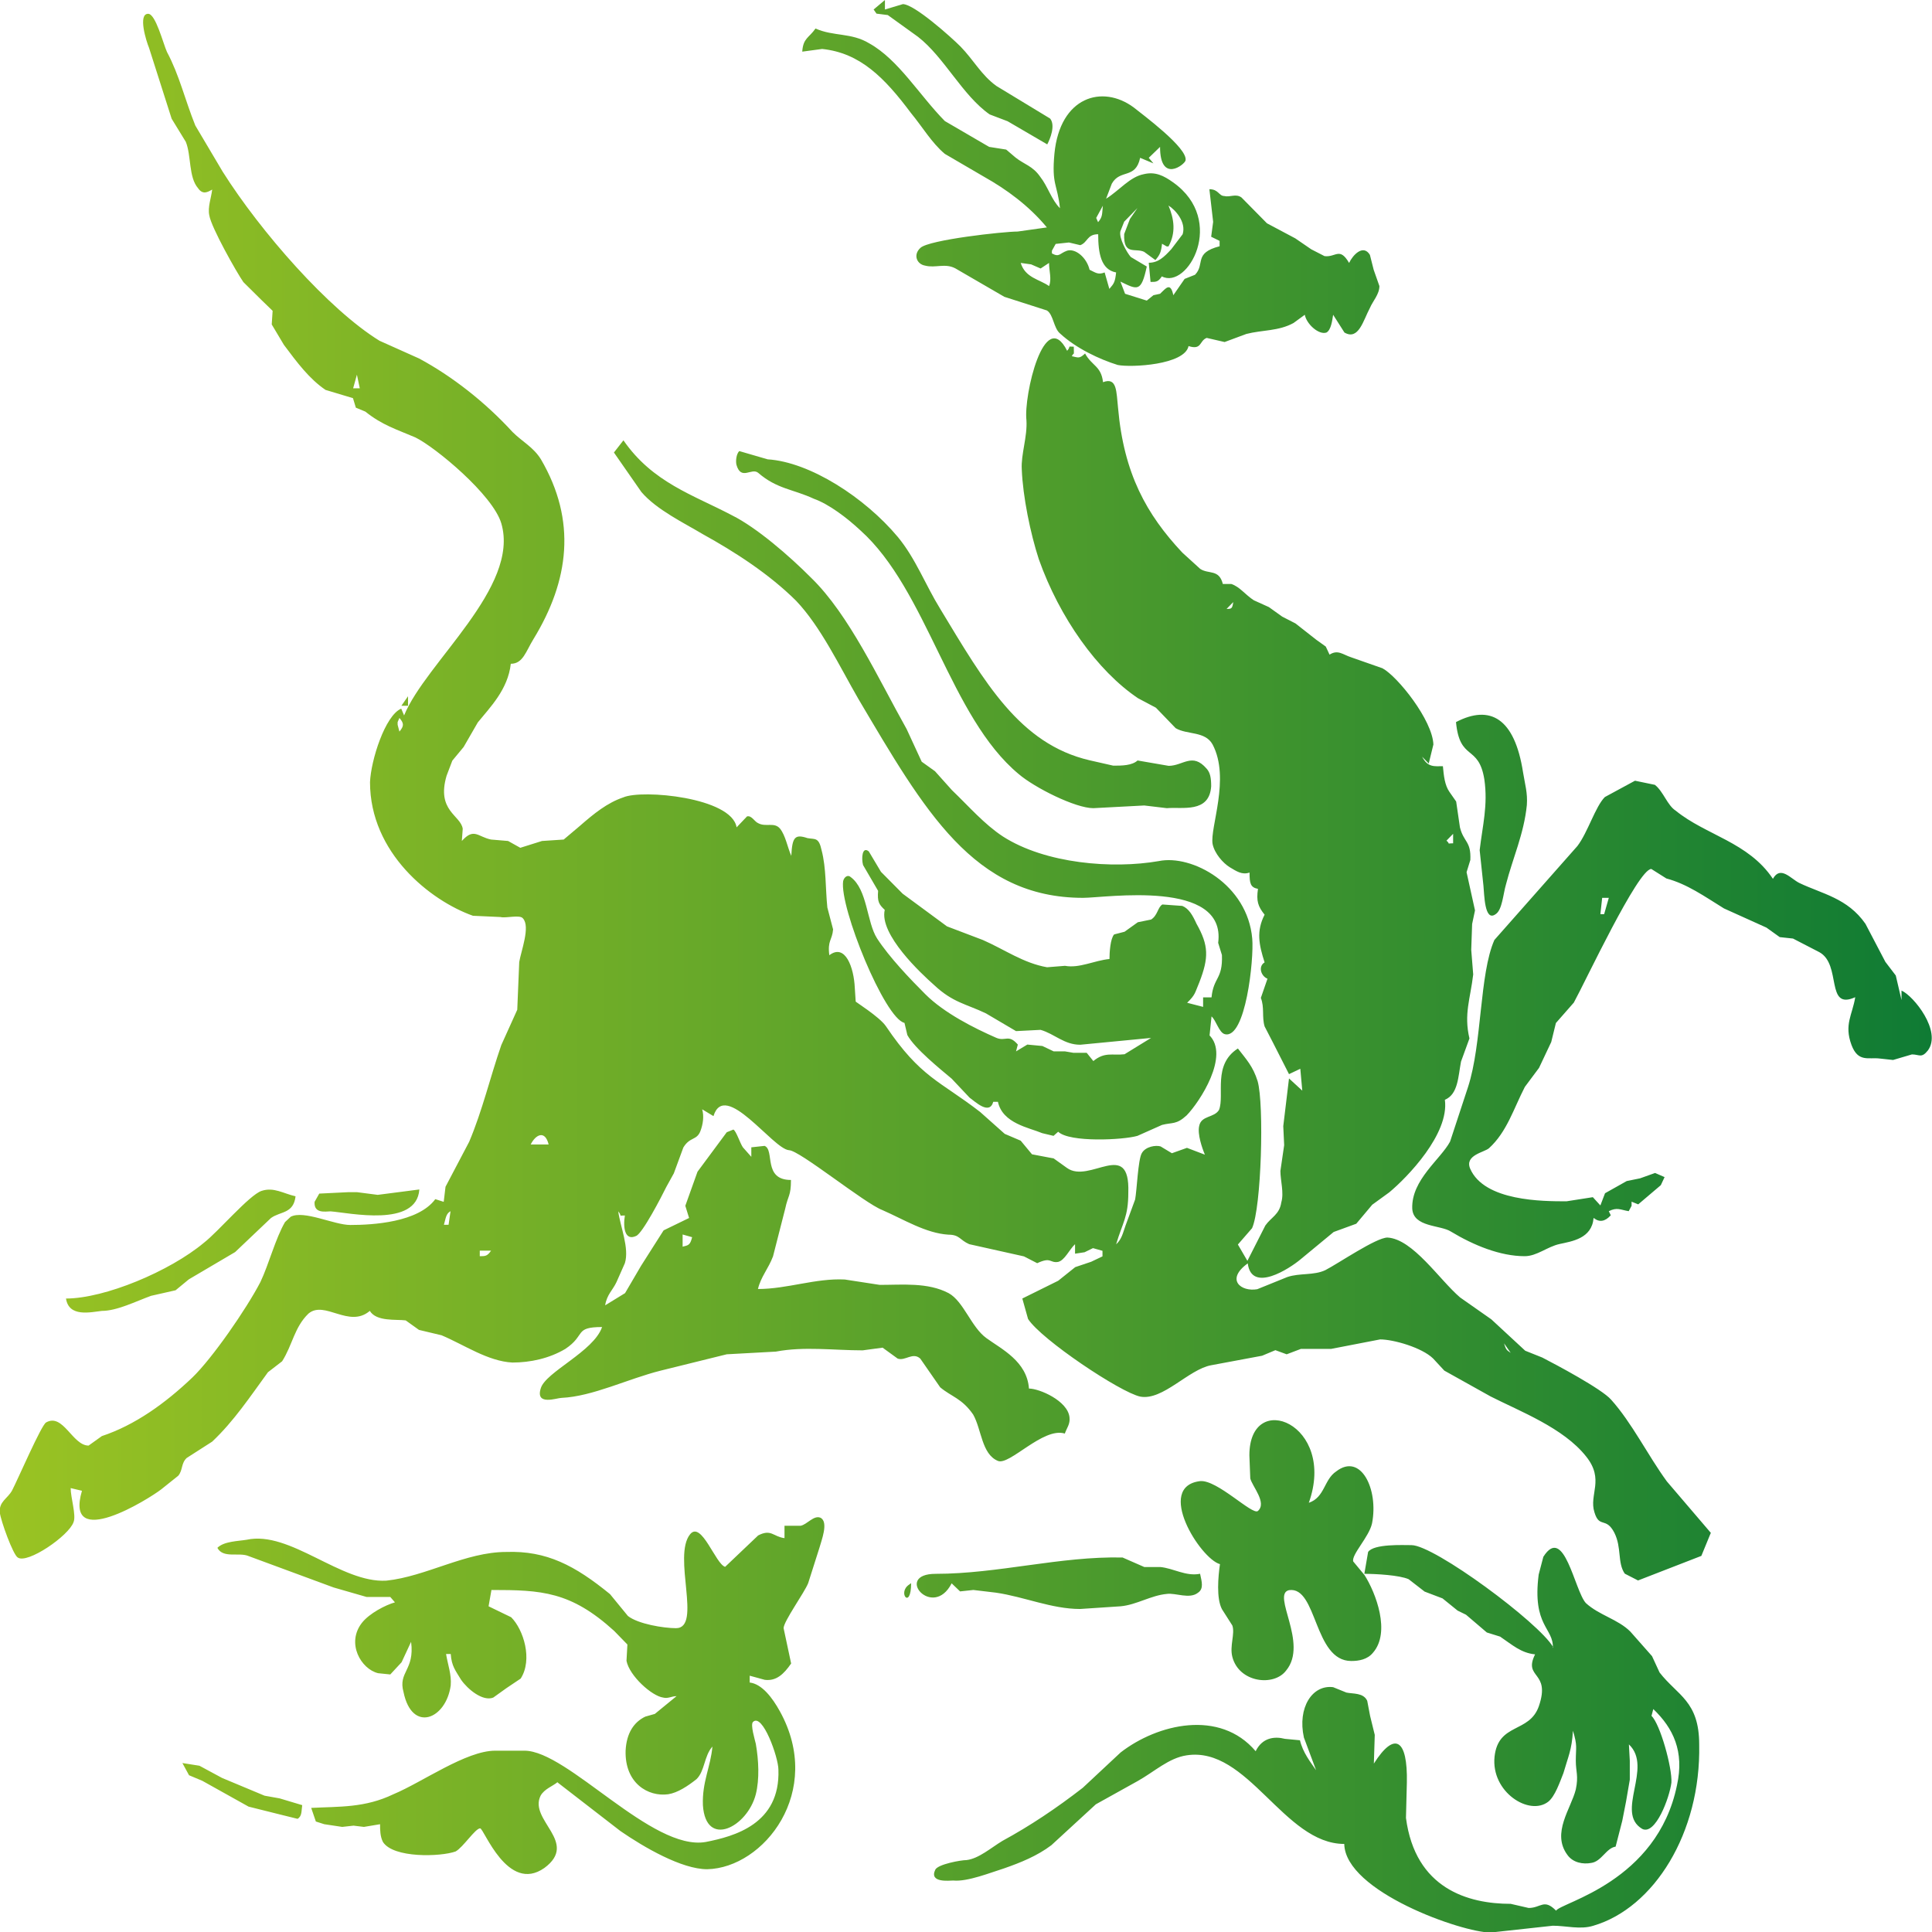 <?xml version="1.0" encoding="UTF-8"?>
<svg xmlns="http://www.w3.org/2000/svg" xmlns:xlink="http://www.w3.org/1999/xlink" id="Ebene_1" version="1.1" viewBox="0 0 107.72 107.72">
  <defs>
    <style>
      .st0 {
        fill: url(#linear-gradient);
        fill-rule: evenodd;
      }
    </style>
    <linearGradient id="linear-gradient" x1="0" y1="53.86" x2="107.72" y2="53.86" gradientUnits="userSpaceOnUse">
      <stop offset="0" stop-color="#9ac323"></stop>
      <stop offset="1" stop-color="#0f7b34"></stop>
    </linearGradient>
  </defs>
  <path class="st0" d="M86.6,91.84c-.79-1.37-6.63-5.69-7.9-5.69-.47,0-2.1-.08-2.42.38l-.21,1.22c.63,0,1.95.07,2.47.3l.89.69,1,.38.84.68.47.23,1.16.99.74.23c.68.46,1.16.91,1.95.99-.68,1.37.89.91.21,2.89-.53,1.52-2.26.91-2.47,2.81-.21,1.98,1.95,3.34,3,2.51.37-.3.63-1.06.84-1.59.26-.91.47-1.29.53-2.36.26.84.16.91.16,1.67,0,.61.16.84,0,1.6-.26,1.06-1.37,2.43-.47,3.65.32.45.89.53,1.32.45.58-.07.84-.83,1.37-.91l.37-1.44.21-1.07.21-1.22v-1.06l-.05-.91c1.37,1.29-.79,3.8.74,4.71.74.38,1.53-1.75,1.63-2.58.05-.83-.63-3.27-1.11-3.72l.1-.38c1.11,1.06,1.74,2.36,1.32,4.25-1.11,5.4-6.47,6.53-6.74,6.99-.68-.69-.84-.15-1.53-.15l-1-.23c-2.37,0-5.32-.84-5.84-4.79l.05-1.97c.05-2.43-.68-2.89-1.84-1.06l.05-1.6-.26-1.06-.16-.84c-.21-.46-.79-.38-1.16-.46l-.74-.3c-1.16-.15-2,1.14-1.63,2.81l.68,1.82c-.32-.46-.74-.99-.9-1.67l-.84-.08c-.58-.15-1.26-.07-1.63.69-2-2.36-5.48-1.52-7.53.07l-2.11,1.97c-1.47,1.14-2.95,2.13-4.48,2.96-.63.38-1.32.99-2,1.07-.32,0-1.58.23-1.74.53-.37.76.79.61,1,.61.79.08,2.1-.45,2.84-.68.89-.31,1.84-.69,2.63-1.29l2.48-2.28,2.32-1.29c.95-.53,1.74-1.29,2.74-1.44,3.42-.53,5.42,4.94,8.79,4.94.05,2.66,6.58,4.94,8.16,4.94l3.47-.38c.74,0,1.53.23,2.26,0,3.37-.99,6-5.16,5.9-10.1,0-2.43-1.21-2.73-2.21-4.02l-.42-.91-1.21-1.37c-.69-.69-1.74-.91-2.48-1.59-.63-.69-1.21-4.41-2.37-2.58l-.26.99c-.37,2.89.84,2.96.79,4.1h0ZM31.06,99.36l3.53,2.73c1.32.91,3.42,2.13,4.84,2.13,3.16-.07,6.53-4.33,4.05-8.81-.42-.76-1-1.52-1.68-1.6v-.38l.84.23c.63.08,1.05-.3,1.47-.91l-.42-1.97c0-.38,1.16-1.98,1.37-2.51l.63-1.98c.1-.38.53-1.44.05-1.67-.37-.15-.74.38-1.1.45h-.9v.69c-.63-.08-.74-.53-1.47-.15l-1.84,1.75c-.53-.15-1.32-2.58-1.95-1.82-1,1.22.68,5.24-.79,5.24-.68,0-2.11-.23-2.68-.68l-1-1.22c-1.95-1.59-3.53-2.43-5.79-2.35-2.26,0-4.47,1.37-6.68,1.6-2.53.15-5.37-2.81-7.79-2.28-.47.08-1.26.08-1.63.45.32.61,1.21.23,1.74.46l4.74,1.75,1.84.53h1.32l.26.3c-.53.15-1.42.61-1.84,1.14-.89,1.14-.05,2.58.9,2.81l.68.07.63-.68.53-1.14c.21,1.6-.74,1.67-.42,2.81.47,2.28,2.37,1.52,2.63-.38.05-.61-.16-1.14-.26-1.75h.26c.05.68.26.91.58,1.44.37.53,1.21,1.22,1.79.99l.74-.53.79-.53c.68-1.06.16-2.73-.53-3.42l-1.26-.61.16-.91c2.79,0,4.42.08,6.84,2.28l.74.76-.05.91c.16.84,1.42,1.97,2.05,2.05.26.07.47-.08.74-.08l-1.21.99-.53.15c-.63.3-1.05.91-1.1,1.9-.05,1.82,1.26,2.58,2.37,2.43.53-.08,1.1-.46,1.58-.84.47-.45.42-1.29.89-1.82-.1,1.14-.58,1.97-.53,3.27.16,2.43,2.48,1.22,2.95-.61.21-.84.16-1.9,0-2.81-.05-.23-.31-1.06-.16-1.22.53-.53,1.42,1.97,1.42,2.66.11,3.04-2.48,3.72-4.05,4.03-3,.53-7.69-5.09-10.11-5.09h-1.63c-1.63,0-4.05,1.75-5.68,2.43-1.58.76-3,.68-4.58.76l.26.76.47.15,1,.15.63-.07.58.07.9-.15c0,.3,0,.68.16.99.58.91,3.21.83,4.05.53.42-.23,1.1-1.29,1.37-1.29.21,0,1.53,3.65,3.58,2.21,1.95-1.44-.89-2.66-.21-4.03.21-.38.68-.53.95-.76h0ZM16.85,100.65c-.05.31,0,.61-.26.76l-.89-.22-1.84-.46-2.58-1.44-.74-.31-.37-.68.95.15,1.26.68,2.37.99.84.15,1.27.38h0ZM72.97,83.79c.9-.3.84-1.29,1.53-1.75,1.37-1.06,2.37.99,2,2.89-.16.76-1.16,1.75-1.05,2.13l.63.76c.63.99,1.47,3.19.47,4.33-.31.38-.79.46-1.21.46-2.1,0-1.89-4.18-3.47-3.95-1,.23,1.1,2.96-.16,4.48-.68.91-2.63.68-3-.76-.16-.61.16-1.29,0-1.75l-.58-.91c-.32-.61-.21-1.82-.11-2.51-1.1-.3-3.63-4.33-1.1-4.63.95-.08,2.89,1.9,3.21,1.67.53-.46-.31-1.37-.42-1.82l-.05-1.29c0-3.72,4.89-1.75,3.31,2.66h0ZM66.91,87.74c.1.46.21.84-.11,1.06-.47.38-1.26,0-1.74.07-.89.08-1.69.61-2.58.69l-2.26.15c-1.58,0-3.11-.68-4.69-.91l-1.26-.15-.74.08-.47-.45c-1.05,2.05-3.26-.53-.89-.53,3.48,0,6.95-.99,10.42-.91l1.21.53h.89c.74.07,1.42.53,2.21.38h0ZM50.8,88.27l-.11.08c-.68.45.11,1.44.11-.08h0ZM95.39,85.46l-.53,1.29-3.53,1.37-.74-.38c-.42-.61-.16-1.44-.58-2.28-.47-.91-.84-.23-1.11-1.14-.32-.99.58-1.82-.47-3.12-1.26-1.59-3.69-2.51-5.32-3.34l-2.58-1.44-.63-.68c-.63-.61-2.21-1.06-2.95-1.06l-2.74.53h-1.68l-.79.3-.63-.23-.74.31-2.84.53c-1.26.23-2.69,1.98-3.95,1.75-1.11-.23-5.53-3.19-6.26-4.33l-.32-1.14,2-.99.95-.76.89-.3.63-.3v-.31l-.53-.15-.47.23-.53.08v-.53c-.32.3-.58.91-.95.99-.47.07-.37-.3-1.16.07l-.74-.38-3.05-.68c-.53-.23-.53-.53-1.16-.53-1.26-.08-2.47-.84-3.68-1.37-1-.38-4.63-3.34-5.21-3.34-.9-.07-3.58-3.95-4.21-1.9l-.63-.38c.11.38.05.83-.1,1.22-.21.53-.58.3-.95.91l-.53,1.44-.42.76c-.26.53-1.32,2.58-1.68,2.73-.63.3-.74-.46-.63-1.14-.42,0-.11.08-.37-.23.11.84.63,2.05.37,2.89l-.47,1.06c-.21.45-.53.68-.63,1.29l1.11-.68.89-1.52.68-1.07.58-.91,1.42-.69-.21-.68.68-1.9,1.63-2.2.37-.15c.16.08.37.76.53.99l.47.53v-.53l.74-.08c.58.23-.11,1.9,1.47,1.9,0,.91-.16.84-.32,1.6l-.68,2.66c-.26.69-.68,1.14-.84,1.82,1.63,0,3.21-.61,4.84-.53l1.95.3c1.26,0,2.68-.15,3.84.46.84.46,1.26,1.9,2.11,2.51.84.61,2.26,1.29,2.37,2.81.58,0,2.16.68,2.26,1.6.05.38-.16.61-.26.91-1.21-.38-3.11,1.82-3.74,1.52-.9-.38-.9-1.75-1.37-2.58-.63-.91-1.21-.99-1.84-1.52l-1.11-1.6c-.42-.38-.84.15-1.26,0l-.84-.61-1.11.15c-1.63,0-3.26-.23-4.84.07l-2.74.15-3.68.91c-1.84.46-3.79,1.44-5.53,1.52-.26,0-1.47.46-1.16-.53.26-.91,2.95-2.05,3.42-3.42-1.58,0-.89.45-2.05,1.22-.89.53-1.95.76-2.95.76-1.37-.07-2.69-.99-3.95-1.52l-1.26-.3-.74-.53c-.53-.07-1.63.08-2-.53-1.16.99-2.52-.61-3.42.15-.79.76-.89,1.75-1.47,2.66l-.79.61c-1,1.37-1.9,2.73-3.11,3.87l-1.42.91c-.32.3-.21.68-.47.99l-.95.76c-.68.53-5.42,3.49-4.42.08l-.63-.15c0,.53.32,1.52.16,1.9-.26.76-2.58,2.35-3.11,1.97-.26-.15-.95-2.05-1-2.51-.05-.61.42-.76.68-1.22.32-.61,1.63-3.65,1.9-3.8.95-.54,1.47,1.29,2.37,1.29l.74-.53c1.84-.61,3.53-1.82,5.05-3.27,1.1-1.06,3-3.8,3.79-5.32.47-.99.84-2.43,1.37-3.34l.32-.3c.74-.38,2.42.46,3.32.46,1.26,0,3.79-.15,4.74-1.44l.47.15.1-.84,1.32-2.51c.74-1.75,1.16-3.57,1.79-5.39l.89-1.97.11-2.66c.1-.61.63-1.97.21-2.43-.16-.23-.95,0-1.26-.08l-1.53-.07c-2.37-.84-5.74-3.5-5.74-7.45.05-1.22.84-3.72,1.74-4.1l.16.38c1.21-2.96,6.47-7.14,5.42-10.71-.47-1.59-3.68-4.25-4.79-4.79-1.05-.45-1.84-.68-2.79-1.44l-.53-.22-.16-.53-1.53-.46c-.9-.61-1.58-1.52-2.32-2.51l-.68-1.14.05-.76-.63-.61-1-.99c-.37-.53-1.79-3.04-1.9-3.72-.1-.46.11-.99.16-1.44-.26.15-.53.3-.79-.08-.53-.61-.37-1.82-.68-2.58l-.79-1.29-1.26-3.95c-.16-.38-.63-1.9-.05-1.9.42,0,.84,1.67,1.05,2.13.69,1.29,1,2.66,1.58,4.1l1.53,2.58c2.11,3.34,5.9,7.67,8.74,9.42l2.21.99c1.84.99,3.68,2.43,5.21,4.1.53.53,1.16.84,1.58,1.52,2,3.42,1.58,6.76-.42,10.03-.42.68-.58,1.37-1.26,1.37-.16,1.44-1.16,2.43-1.84,3.27l-.79,1.37-.63.76-.32.84c-.58,1.97.79,2.2.9,2.96l-.05.68c.68-.76.89-.23,1.63-.08l.95.08.68.38,1.21-.38,1.21-.08.9-.76c.79-.69,1.53-1.29,2.42-1.59,1.05-.46,6.05,0,6.32,1.67l.58-.61c.26-.07.42.3.63.38.42.23.89-.08,1.21.3.31.38.42,1.06.63,1.52.05-1.06.21-1.22.9-.99.42.08.63-.07.79.68.26.99.21,2.13.32,3.19l.32,1.22c-.05.61-.32.61-.21,1.44.89-.68,1.37.69,1.42,1.82l.05.76c-.05,0,1.31.84,1.68,1.37,1.95,2.89,3,3.04,5.26,4.79l1.37,1.22.89.38.63.76,1.21.23.74.53c1.26.91,3.52-1.67,3.42,1.37,0,1.37-.32,1.67-.68,2.89.32-.3.37-.61.53-1.06l.53-1.44c.1-.53.16-2.21.37-2.58.21-.38.79-.46,1.05-.38l.63.38.84-.3,1,.38c-.16-.38-.42-1.14-.32-1.59.11-.61.84-.45,1.11-.91.32-.84-.37-2.51,1.05-3.42.47.61.84.99,1.1,1.82.37,1.29.21,7.07-.31,8.2l-.79.91.53.91,1-1.97c.32-.46.79-.61.89-1.29.16-.53-.05-1.22-.05-1.75l.21-1.44-.05-1.06.32-2.66.74.68-.11-1.22-.63.3-.89-1.75-.47-.91c-.16-.53,0-1.06-.21-1.59l.37-1.07c-.37-.15-.53-.69-.16-.91-.32-.99-.47-1.75,0-2.66-.37-.46-.47-.76-.37-1.44-.42-.08-.47-.3-.47-.91-.42.15-.74-.08-1.11-.3-.37-.23-.84-.76-.95-1.29-.16-.91,1-3.65,0-5.55-.42-.76-1.42-.53-2.06-.91l-1.1-1.14-1-.53c-2.26-1.52-4.37-4.48-5.53-7.75-.47-1.44-.89-3.49-.95-5.01-.05-.84.32-1.82.26-2.74-.16-1.37,1-6.38,2.27-3.87.26-.3-.05-.23.37-.23,0,.61.05.23-.11.53.37.08.42.15.74-.15.37.69.9.69,1,1.6.79-.3.74.53.84,1.45.32,3.64,1.58,5.92,3.58,8.05l1,.91c.47.31,1.05,0,1.26.84h.47c.47.15.79.61,1.26.91l.84.38.74.53.74.38,1.16.91.53.38.21.45c.47-.3.74,0,1.21.15l1.74.61c.84.45,2.79,2.89,2.84,4.25l-.26,1.06-.37-.38c.32.61.68.53,1.16.53.05.53.1,1.06.37,1.44l.37.53.21,1.44c.21.84.63.76.58,1.82l-.21.68.47,2.13-.16.76-.05,1.44.11,1.37c-.16,1.37-.53,2.2-.21,3.57l-.47,1.29c-.16.84-.16,1.82-.9,2.13.26,1.9-2.1,4.33-3.1,5.16l-.95.69-.89,1.06-1.26.46-1.84,1.52c-.63.53-2.74,1.9-2.95.23-1.26.91-.37,1.6.53,1.44l1.68-.68c.68-.23,1.47-.08,2.11-.38.74-.38,2.84-1.82,3.47-1.82,1.42.08,2.9,2.36,4.05,3.34l1.74,1.22,1.89,1.75.95.38c.74.38,3.32,1.75,3.84,2.35,1.16,1.29,2.05,3.11,3.11,4.56l2.47,2.89h0ZM83.86,74.9c.11.38.16.38.37.53l-.37-.53h0ZM16.48,66.7c-.68-.15-1.21-.53-1.9-.3-.68.23-2.42,2.28-3.21,2.89-1.9,1.59-5.53,3.11-7.69,3.11.16,1.06,1.37.76,2,.69.84,0,1.89-.53,2.74-.84l1.37-.31.74-.61,2.58-1.52,2-1.9c.53-.38,1.26-.23,1.37-1.22h0ZM88.86,67.91q.47.38.95-.15l-.11-.23c.47-.23.63-.08,1.11,0l.16-.3v-.23l.37.15,1.26-1.07.21-.45-.53-.23-.84.3-.74.15-1.21.68-.26.68-.42-.46-1.47.23c-1.31,0-4.58,0-5.37-1.82-.32-.76.79-.91,1.05-1.14,1-.91,1.37-2.2,2-3.42l.79-1.06.68-1.44.26-1.06,1-1.14c.63-1.14,3.58-7.45,4.32-7.45l.84.53c1.16.31,2.11.99,3.21,1.67l2.37,1.07.74.53.74.08,1.47.76c1.26.69.32,3.27,2,2.51-.16.99-.63,1.52-.21,2.66.37.99.95.68,1.58.76l.74.08,1.05-.31c.42,0,.53.23.89-.22.79-1.07-.79-3.04-1.47-3.34v.53l-.32-1.37-.58-.76-1.11-2.12c-1-1.44-2.42-1.67-3.69-2.28-.47-.23-1.05-.99-1.47-.23-1.37-2.05-3.74-2.43-5.42-3.8-.47-.3-.68-1.06-1.16-1.44l-1.11-.23-1.68.91c-.53.53-.95,1.97-1.53,2.73l-4.63,5.24c-.84,1.9-.68,5.77-1.47,8.2l-1,3.04c-.53.99-2.16,2.13-2.11,3.73.05,1.06,1.58.91,2.16,1.29,1.26.76,2.74,1.37,4.11,1.37.68,0,1.26-.53,1.95-.68.68-.15,1.79-.3,1.89-1.44h0ZM26.75,70.04c.31,0,.42,0,.63-.31h-.63v.31h0ZM38.06,69.51c.32-.08.42-.08.53-.53l-.53-.15v.68h0ZM24.75,68.29h.26l.11-.76c-.26.15-.26.38-.37.76h0ZM23.38,66.32l-2.32.3-1.16-.15h-.47l-1.63.08-.26.46c-.05.68.63.53.89.53,1.05.08,4.79.91,4.95-1.21h0ZM29.59,63.81h1c-.21-.84-.74-.53-1,0h0ZM67.44,57.73l.11-1.06c.26.23.42.91.74.99,1.16.3,1.63-4.18,1.53-5.32-.26-3.04-3.37-4.71-5.21-4.33-2.58.45-6.32.15-8.69-1.37-1.05-.69-1.89-1.67-2.84-2.58l-.95-1.06-.74-.53-.84-1.82c-1.58-2.81-3.21-6.38-5.32-8.43-1.21-1.22-3.05-2.81-4.42-3.49-2.16-1.14-4.42-1.82-6.05-4.18l-.53.68,1.53,2.2c.84.99,2.42,1.75,3.42,2.35,1.79.99,3.69,2.21,5.21,3.72,1.37,1.44,2.42,3.65,3.47,5.47,3.69,6.23,6.42,11.09,12.53,11.09,1.26,0,8-1.06,7.53,2.51l.21.68c.05,1.37-.47,1.22-.58,2.36h-.47v.53l-.89-.23c.47-.46.42-.53.68-1.14.53-1.37.53-2.05-.16-3.27-.21-.46-.42-.84-.79-.99l-1.11-.08c-.26.15-.26.61-.63.84l-.74.15-.74.53-.58.15c-.21.23-.26.99-.26,1.37-.84.08-1.68.53-2.48.38l-1,.08c-1.32-.23-2.37-.99-3.58-1.52l-2-.76-2.47-1.82-1.21-1.22-.68-1.14c-.37-.3-.42.38-.32.76l.84,1.44c-.05.61.05.76.37,1.06-.32,1.37,2.05,3.57,2.74,4.18,1.05.99,1.79,1.06,2.9,1.59l1.68.99,1.37-.07c.79.23,1.31.83,2.21.83l3.95-.38-1.48.91c-.68.08-1.1-.15-1.74.38l-.37-.46h-.74l-.47-.08h-.63l-.63-.3-.84-.08-.63.38.1-.38c-.53-.61-.68-.15-1.21-.38-1.21-.53-2.89-1.37-3.95-2.43-.84-.84-2-2.05-2.69-3.11-.58-.91-.53-2.73-1.47-3.42-.16-.15-.37,0-.42.23-.21,1.45,2.32,7.67,3.42,7.9l.16.68c.42.76,1.84,1.9,2.47,2.43l1,1.06c.32.23,1.11.99,1.32.23h.26c.26,1.21,1.74,1.44,2.47,1.75l.63.15.26-.23c.63.61,3.63.46,4.42.23l1.37-.61c.58-.15.79,0,1.37-.53.74-.76,2.42-3.34,1.26-4.48h0ZM81.18,40.26c.21,2.21,1.26,1.22,1.58,3.19.21,1.44-.1,2.58-.26,3.95l.21,1.98c.05.45.05,2.05.68,1.59.37-.23.42-1.14.58-1.67.37-1.44,1-2.81,1.16-4.41.05-.68-.1-1.14-.21-1.82-.47-3.04-1.84-3.8-3.74-2.81h0ZM89.23,50.97h.21l.26-.91h-.37l-.1.91h0ZM80.65,46.87c.26.23-.05.15.37.15v-.53l-.37.38h0ZM63.44,42.39c-.32.3-.89.3-1.37.3l-1.32-.3c-3.9-.91-5.84-4.33-8.32-8.43-.84-1.36-1.37-2.81-2.37-4.02-1.84-2.2-4.9-4.18-7.26-4.33l-1.58-.46c-.16.15-.21.53-.16.76.26.91.84.15,1.21.45,1.05.91,1.95.91,3.11,1.45.84.3,1.84,1.06,2.58,1.75,3.74,3.34,5,10.41,8.84,13.6.89.76,3.16,1.9,4.16,1.9l2.84-.15,1.26.15c.84-.08,2.37.3,2.47-1.22,0-.46-.05-.76-.26-.99-.79-.91-1.31-.15-2.11-.15l-1.74-.3h0ZM22.27,40.79c.26-.31.26-.46,0-.76l-.1.23v.15l.1.38h0ZM22.75,39.35v-.53l-.37.53h.37ZM68.39,33.95c.26,0,.32,0,.37-.38l-.37.38h0ZM19.69,21.65h.37l-.16-.76-.21.76h0ZM66.28,19.3c.74.23.58-.3,1-.46l1,.23,1.21-.45c.89-.23,1.79-.15,2.63-.61l.63-.46c.1.53.79,1.14,1.21.99.26-.15.32-.68.37-.99l.63.99c.79.46,1.05-.68,1.42-1.37.16-.38.53-.76.53-1.22l-.32-.91-.21-.83c-.37-.61-.95,0-1.16.45-.53-.91-.74-.3-1.37-.38l-.74-.38-.89-.61-1.58-.84-1.42-1.44c-.32-.23-.63,0-.95-.08-.32,0-.32-.38-.84-.38l.21,1.82-.11.83.47.23v.3c-1.47.38-.79.99-1.37,1.59l-.58.23-.63.91c-.16-.76-.42-.38-.74-.08l-.37.08-.37.3-1.21-.38-.26-.68c.95.46,1.16.61,1.47-.84l-.89-.53c-.21-.23-.68-1.06-.58-1.44l.21-.53.74-.76-.42.61-.32.84c-.05,1.22.63.76,1.11.99l.63.46c.26-.3.32-.46.37-.91l.26.15h.1c.42-.76.32-1.52,0-2.28.37.23,1,.91.79,1.6l-.63.83c-.42.46-.74.76-1.26.76l.1,1.07c.32,0,.42,0,.63-.31,1.42.76,3.63-3.11.63-5.24-.53-.38-1-.61-1.63-.46-.79.15-1.37.91-2.11,1.37l.32-.84c.47-.83,1.32-.23,1.58-1.44l.74.31-.26-.31.63-.61c0,2.05,1.37.99,1.42.76.16-.68-2.42-2.58-2.89-2.96-1.74-1.29-4.11-.61-4.42,2.58-.16,1.75.16,1.67.31,3.04-.47-.46-.68-1.22-1.1-1.75-.42-.61-.89-.69-1.37-1.07l-.53-.45-.95-.15-2.47-1.44c-1.42-1.44-2.58-3.42-4.21-4.33-1-.61-2-.38-3-.83-.37.53-.69.53-.74,1.29l1.11-.15c2.11.22,3.47,1.59,4.95,3.57.63.76,1.16,1.67,1.89,2.28l2.21,1.29c1.21.68,2.47,1.59,3.48,2.81l-1.63.23c-.79,0-4.95.46-5.42.91-.42.38-.21.91.26.99.58.15,1.1-.15,1.68.15l2.74,1.59,2.37.76c.37.23.37.99.74,1.29.9.83,2.21,1.44,3.21,1.75.74.15,3.74,0,3.95-1.06h0ZM61.86,16.1c.26-.3.31-.38.37-.91-.84-.15-1-1.07-1-2.13-.63,0-.58.46-1,.61l-.63-.15-.74.08-.21.38v.15c.42.23.42,0,.84-.15.47-.15,1.1.38,1.26,1.06.32.15.47.3.84.15l.26.91h0ZM58.49,15.95c.16-.38,0-.84,0-1.29l-.47.31-.53-.23-.58-.08c.26.84,1.05.91,1.58,1.29h0ZM61.23,12.38c.26-.3.21-.46.26-.91l-.37.68.1.23h0ZM58.39,8.05c.16-.3.47-1.06.16-1.44l-3-1.82c-.84-.61-1.26-1.44-2-2.2-.53-.53-2.58-2.36-3.21-2.36l-1,.3v-.53l-.63.53.16.23.63.08,1.68,1.21c1.47,1.14,2.48,3.27,4,4.33l1,.38,2.21,1.29h0Z"></path>
</svg>
